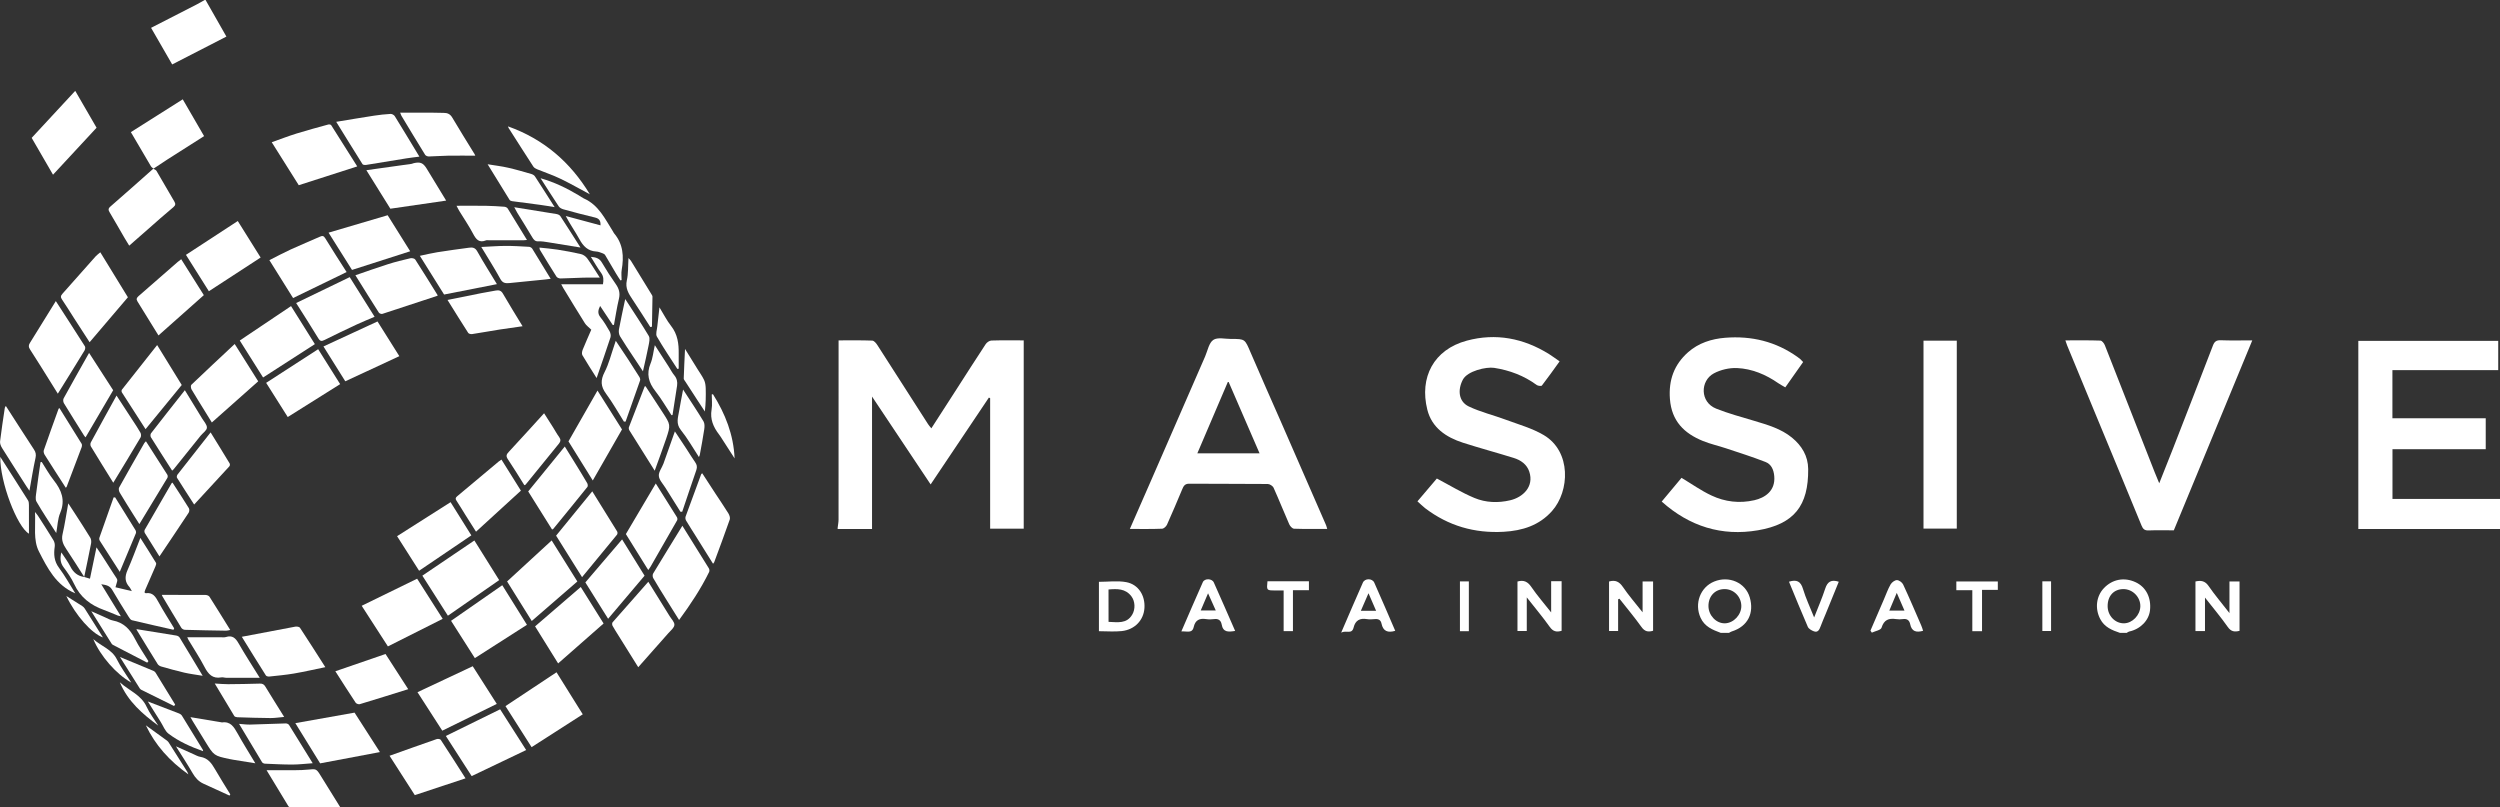 <svg xmlns="http://www.w3.org/2000/svg" xmlns:xlink="http://www.w3.org/1999/xlink" id="Layer_1" x="0px" y="0px" viewBox="0 0 774.28 250.08" style="enable-background:new 0 0 774.28 250.08;" xml:space="preserve">
<rect x="0" y="0" width="774.28" height="250.08" fill="#333333" stroke="none"/>
<style type="text/css">
	.st0{fill:#FFFFFF;}
</style>
<path class="st0" d="M259.44,163.41c0.09-0.82,0.27-1.65,0.27-2.47c0.02-17.5,0.01-34.99,0.01-52.49c0-0.91,0-1.82,0-3.03  c3.57,0,7-0.06,10.43,0.07c0.56,0.02,1.22,0.81,1.59,1.4c5.25,8.14,10.46,16.31,15.69,24.47c0.26,0.41,0.6,0.77,1.02,1.3  c2.52-3.91,4.98-7.72,7.44-11.54c3.12-4.85,6.21-9.71,9.38-14.52c0.36-0.55,1.16-1.11,1.77-1.13c3.3-0.11,6.61-0.05,10.02-0.05  c0,19.5,0,38.86,0,58.31c-3.41,0-6.84,0-10.4,0c0-13.53,0-26.97,0-40.41c-0.13-0.06-0.26-0.12-0.39-0.18  c-5.93,8.84-11.87,17.69-18.04,26.89c-6.1-9.15-11.95-17.92-18.15-27.21c0,13.98,0,27.33,0,41.01c-3.67,0-7.16,0-10.65,0  C259.44,163.69,259.44,163.55,259.44,163.41z"></path>
<path class="st0" d="M774.28,163.83c-14.59,0-29.17,0-43.88,0c0-19.48,0-38.78,0-58.25c14.39,0,28.8,0,43.33,0c0,2.94,0,5.88,0,9.05  c-10.87,0-21.75,0-32.77,0c0,5.06,0,9.88,0,14.92c9.6,0,19.16,0,28.9,0c0,3.25,0,6.3,0,9.57c-9.6,0-19.16,0-28.88,0  c0,5.18,0,10.15,0,15.4c11.08,0,22.19,0,33.3,0C774.28,157.62,774.28,160.72,774.28,163.83z"></path>
<path class="st0" d="M63.67,0c2.12,3.72,4.24,7.45,6.45,11.33c-5.59,2.87-11.15,5.73-16.79,8.63c-2.21-3.83-4.35-7.54-6.54-11.34  c4.73-2.42,9.4-4.81,14.07-7.21c0.86-0.44,1.69-0.94,2.54-1.41C63.48,0,63.58,0,63.67,0z"></path>
<path class="st0" d="M656.58,196.01c-2.46-0.82-4.8-1.77-6.11-4.28c-1.68-3.2-1.28-7.02,1.12-9.56c2.63-2.78,6.3-3.48,9.81-1.86  c3.23,1.49,4.91,4.77,4.48,8.71c-0.35,3.16-3,5.85-6.48,6.58c-0.25,0.05-0.47,0.26-0.71,0.4  C657.99,196.01,657.28,196.01,656.58,196.01z M657.62,182.45c-2.96,0.02-4.89,2.13-4.86,5.32c0.02,2.94,2.31,5.32,5.08,5.28  c2.59-0.04,4.98-2.52,5.05-5.24C662.95,184.92,660.51,182.43,657.62,182.45z"></path>
<path class="st0" d="M532.95,196.01c-2.56-0.94-5.02-1.94-6.27-4.7c-1.97-4.35-0.09-9.46,4.24-11.21c4.56-1.85,9.66,0.3,11.01,4.95  c1.36,4.71-0.46,8.92-5.62,10.53c-0.29,0.09-0.55,0.28-0.82,0.43C534.64,196.01,533.79,196.01,532.95,196.01z M529.13,187.75  c0.04,2.89,2.44,5.38,5.13,5.3c2.69-0.08,5.11-2.68,5.05-5.44c-0.06-2.89-2.38-5.18-5.22-5.16  C531.15,182.47,529.09,184.67,529.13,187.75z"></path>
<path class="st0" d="M349.93,163.82c2.18-4.98,4.28-9.74,6.35-14.5c5.66-12.98,11.31-25.96,16.97-38.94  c0.77-1.78,1.16-4.18,2.53-5.11c1.32-0.89,3.67-0.28,5.57-0.29c4.29-0.02,4.2,0.04,5.97,4.18c3.08,7.22,6.3,14.37,9.44,21.56  c4.65,10.63,9.29,21.27,13.93,31.91c0.13,0.3,0.2,0.63,0.36,1.18c-3.55,0-6.92,0.06-10.27-0.06c-0.53-0.02-1.23-0.79-1.49-1.38  c-1.65-3.75-3.16-7.56-4.84-11.29c-0.25-0.57-1.18-1.17-1.8-1.18c-8.11-0.08-16.22-0.02-24.33-0.09c-1.4-0.01-1.77,0.77-2.19,1.77  c-1.54,3.65-3.06,7.3-4.69,10.91c-0.25,0.56-0.99,1.24-1.52,1.26C356.69,163.88,353.45,163.82,349.93,163.82z M380.4,118.01  c-3.29,7.7-6.43,15.03-9.57,22.39c6.53,0,12.75,0,19.27,0C386.84,132.87,383.68,125.58,380.4,118.01z"></path>
<path class="st0" d="M439,155.27c2.18-2.56,4.26-5.01,6.01-7.07c4.01,2.11,7.69,4.38,11.63,6.02c3.5,1.46,7.32,1.61,11.09,0.72  c3.88-0.91,7.45-4.18,5.91-8.85c-0.76-2.3-2.65-3.59-4.85-4.27c-5.21-1.62-10.48-3.03-15.68-4.7c-5.23-1.68-9.65-4.64-11.05-10.23  c-2.5-9.99,1.95-18.62,12.24-21.39c8.98-2.42,17.54-0.76,25.44,4.15c1.01,0.63,1.96,1.35,3.29,2.27c-1.83,2.54-3.61,5.06-5.49,7.49  c-0.18,0.23-1.21,0.11-1.6-0.17c-3.95-2.9-8.38-4.56-13.18-5.31c-2.46-0.38-8.27,0.96-9.69,3.65c-1.67,3.16-1.35,6.79,1.84,8.31  c3.65,1.74,7.67,2.69,11.48,4.11c3.96,1.47,8.14,2.63,11.73,4.75c8.59,5.08,8.06,17.37,2.54,23.55c-3.98,4.45-9.16,6.07-14.95,6.4  c-9.02,0.51-17.13-1.83-24.33-7.31C440.57,156.75,439.83,156.01,439,155.27z"></path>
<path class="st0" d="M514.65,155.34c2.15-2.57,4.21-5.04,6.14-7.35c3.15,1.89,6.07,3.97,9.27,5.47c4.19,1.98,8.7,2.51,13.29,1.46  c3.15-0.72,6.57-2.8,6.16-7.45c-0.18-2.02-0.92-3.7-2.73-4.4c-4.01-1.56-8.12-2.86-12.21-4.22c-2.37-0.79-4.83-1.33-7.14-2.27  c-5.83-2.36-9.7-6.16-10.23-12.97c-0.46-5.91,1.31-10.7,5.62-14.52c3.23-2.86,7.29-4.15,11.51-4.48c8.14-0.65,15.7,1.16,22.42,5.98  c0.29,0.2,0.58,0.41,0.84,0.64c0.26,0.23,0.49,0.5,0.86,0.9c-1.8,2.56-3.6,5.12-5.52,7.84c-0.77-0.45-1.5-0.83-2.17-1.29  c-3.86-2.68-8.13-4.48-12.78-4.69c-2.39-0.1-5.09,0.52-7.2,1.66c-4.22,2.28-4.33,8.89,0.74,10.91c3.86,1.54,7.9,2.61,11.89,3.81  c4.08,1.23,8.19,2.4,11.56,5.15c3.06,2.5,5.01,5.69,5.05,9.75c0.1,11.35-4.31,17.04-15.57,18.97  C533.25,166.15,523.27,163.05,514.65,155.34z"></path>
<path class="st0" d="M673.26,164.25c-2.71,0-5.25-0.08-7.78,0.03c-1.29,0.06-1.79-0.45-2.25-1.58c-5-12.21-10.06-24.39-15.1-36.57  c-2.64-6.38-5.28-12.76-7.91-19.14c-0.18-0.44-0.32-0.9-0.55-1.57c3.74,0,7.31-0.06,10.87,0.07c0.48,0.02,1.13,0.85,1.36,1.44  c5.17,13.1,10.29,26.21,15.43,39.32c0.41,1.04,0.85,2.06,1.41,3.43c1.51-3.8,2.93-7.34,4.32-10.89  c4.12-10.58,8.24-21.17,12.31-31.77c0.47-1.23,1.07-1.69,2.43-1.64c3.09,0.12,6.2,0.04,9.76,0.04  C689.4,125.14,681.36,144.63,673.26,164.25z"></path>
<path class="st0" d="M26.1,178.7c0.57,0.17,1.13,0.34,1.76,0.53c0.66-3.18,1.31-6.28,2.02-9.71c0.68,1.02,1.19,1.77,1.69,2.53  c1.22,1.89,2.42,3.79,3.64,5.68c1.53,2.37,1.27,1.37,0.55,4.15c1.61,0.38,3.21,0.76,5.07,1.2c-0.33-0.57-0.47-0.96-0.73-1.25  c-1.46-1.59-1.49-3.24-0.63-5.2c1.41-3.19,2.6-6.48,4-10.03c1.74,2.76,3.33,5.22,4.85,7.73c0.15,0.25-0.05,0.8-0.21,1.16  c-1.03,2.4-2.09,4.79-3.13,7.19c-0.11,0.25-0.15,0.52-0.23,0.78c0.16,0.12,0.28,0.28,0.37,0.27c2.18-0.34,3.04,1.05,3.94,2.71  c1.51,2.78,3.24,5.44,4.88,8.16c-0.07,0.15-0.14,0.3-0.21,0.45c-4.29-0.97-8.59-1.93-12.87-2.96c-0.41-0.1-0.76-0.64-1.02-1.06  c-1.73-2.78-3.48-5.54-5.12-8.38c-0.74-1.28-1.87-1.47-3.36-1.71c2.07,3.39,4.02,6.56,6.08,9.93c-0.46-0.11-0.74-0.14-1-0.24  c-1.43-0.57-2.83-1.21-4.28-1.73c-4.12-1.47-7.3-3.93-9.2-8.02c-0.86-1.85-2.06-3.58-3.29-5.22c-1.03-1.38-1.1-2.78-0.68-4.58  c1,1.54,2.02,2.86,2.77,4.33C22.7,177.28,24.05,178.42,26.1,178.7L26.1,178.7z"></path>
<path class="st0" d="M31.07,78.14c2.9,4.74,5.77,9.42,8.54,13.93c-3.97,4.67-7.88,9.25-11.86,13.92c-1.58-2.44-3.19-4.93-4.8-7.42  c-1.24-1.92-2.42-3.88-3.71-5.76c-0.5-0.72-0.5-1.17,0.09-1.82c3.44-3.84,6.83-7.71,10.26-11.56  C30.01,78.96,30.56,78.58,31.07,78.14z"></path>
<path class="st0" d="M110.64,51.54c-6.1,1.96-12.05,3.87-18.11,5.82c-2.68-4.26-5.46-8.68-8.37-13.31c2.62-0.93,5.13-1.9,7.7-2.7  c3.25-1.01,6.54-1.89,9.82-2.79c0.26-0.07,0.76,0.01,0.88,0.19C105.28,43,107.96,47.28,110.64,51.54z"></path>
<path class="st0" d="M156.55,218.69c5.31-3.52,10.5-6.96,15.81-10.48c2.58,4.13,5.26,8.42,8.13,13.02  c-5.29,3.4-10.56,6.78-15.85,10.17C161.84,226.99,159.19,222.83,156.55,218.69z"></path>
<path class="st0" d="M154.6,179.67c-5.29,3.67-10.49,7.28-15.88,11.02c-2.76-4.32-5.37-8.41-7.91-12.4  c5.39-3.65,10.7-7.24,16.11-10.9C149.39,171.35,151.9,175.36,154.6,179.67z"></path>
<path class="st0" d="M137.11,191.66c-5.71,2.87-11.32,5.7-16.97,8.54c-2.83-4.39-5.48-8.5-8.12-12.58  c5.71-2.79,11.37-5.56,17.17-8.39C131.71,183.18,134.33,187.3,137.11,191.66z"></path>
<path class="st0" d="M138.08,227.94c5.64-2.77,11.16-5.48,16.82-8.26c2.6,4.07,5.25,8.23,8.06,12.62  c-5.65,2.7-11.23,5.37-16.88,8.07C143.33,236.09,140.68,231.99,138.08,227.94z"></path>
<path class="st0" d="M606.04,163.72c-3.49,0-6.85,0-10.31,0c0-19.44,0-38.77,0-58.21c3.46,0,6.81,0,10.31,0  C606.04,124.87,606.04,144.21,606.04,163.72z"></path>
<path class="st0" d="M170.86,167.38c2.58,4.12,5.17,8.27,7.95,12.71c-4.64,4.02-9.3,8.06-14.12,12.24  c-2.67-4.29-5.18-8.31-7.64-12.25C161.68,175.83,166.22,171.65,170.86,167.38z"></path>
<path class="st0" d="M163.2,193.51c-5.48,3.51-10.76,6.88-16.13,10.32c-2.56-4.02-4.96-7.79-7.37-11.56  c5.26-3.65,10.48-7.28,15.86-11.02C158.03,185.21,160.52,189.21,163.2,193.51z"></path>
<path class="st0" d="M189.78,100.66c-1.29-1.95-2.59-3.9-3.92-5.91c-0.62,1.28-0.86,2.33,0.12,3.53c1.08,1.33,1.97,2.84,2.82,4.33  c0.29,0.52,0.45,1.32,0.28,1.86c-1.34,4.1-2.77,8.18-4.3,12.62c-1.64-2.61-3.08-4.81-4.41-7.09c-0.24-0.41-0.11-1.17,0.09-1.67  c0.9-2.22,1.89-4.41,2.67-6.22c-0.81-0.8-1.54-1.3-1.97-1.98c-2.28-3.62-4.49-7.28-6.72-10.94c-0.19-0.31-0.34-0.64-0.62-1.14  c4.39,0,8.63,0,12.92,0c0.23-1.35,0.24-2.43-0.57-3.53c-1.12-1.52-2.05-3.19-3.17-4.97c1.57,0.13,2.65,0.45,3.41,1.76  c1.34,2.3,2.79,4.53,4.32,6.7c0.99,1.41,1.38,2.78,0.96,4.52c-0.64,2.67-1.04,5.39-1.54,8.09  C190.04,100.63,189.91,100.64,189.78,100.66z"></path>
<path class="st0" d="M211.34,162.84c2.69,4.31,5.47,8.74,8.21,13.19c0.18,0.29,0.22,0.81,0.08,1.11  c-2.56,5.23-5.76,10.05-9.31,14.88c-1.4-2.24-2.72-4.34-4.03-6.44c-1.35-2.17-2.7-4.33-3.98-6.54c-0.21-0.36-0.23-1.05-0.03-1.4  C205.25,172.72,208.27,167.83,211.34,162.84z"></path>
<path class="st0" d="M135.53,91.59c-5.75,1.9-11.41,3.78-17.1,5.62c-0.3,0.1-0.92-0.12-1.09-0.38c-2.42-3.78-4.78-7.59-7.27-11.58  c3.45-1.18,6.77-2.38,10.13-3.44c2.27-0.72,4.59-1.29,6.92-1.83c0.46-0.11,1.28,0.07,1.49,0.41c2.35,3.63,4.61,7.31,6.89,10.98  C135.54,91.43,135.52,91.54,135.53,91.59z"></path>
<path class="st0" d="M200.79,180.18c2.18,3.52,4.4,7.08,6.6,10.64c0.56,0.9,1.55,1.86,1.48,2.73c-0.07,0.9-1.16,1.74-1.87,2.55  c-3.05,3.47-6.13,6.93-9.33,10.54c-2.1-3.37-4.05-6.48-5.99-9.6c-0.67-1.07-1.36-2.13-1.97-3.23c-0.15-0.28-0.17-0.86,0.01-1.07  C193.36,188.58,197.02,184.45,200.79,180.18z"></path>
<path class="st0" d="M136.98,226.3c-2.67-4.14-5.19-8.06-7.68-11.92c5.73-2.69,11.32-5.32,17.11-8.04  c2.34,3.67,4.79,7.51,7.45,11.67C148.19,220.79,142.64,223.52,136.98,226.3z"></path>
<path class="st0" d="M74.26,105.46c5.33-3.57,10.55-7.08,15.88-10.66c2.55,4.06,4.96,7.93,7.38,11.78  c-5.33,3.43-10.61,6.84-16.04,10.33C79.19,113.28,76.81,109.51,74.26,105.46z"></path>
<path class="st0" d="M108.31,85.83c2.66,4.24,5.14,8.19,7.71,12.28c-1.96,0.84-3.79,1.57-5.57,2.4c-3.32,1.55-6.62,3.12-9.89,4.76  c-0.92,0.46-1.39,0.49-1.99-0.51c-2.16-3.58-4.44-7.09-6.85-10.91C97.28,91.16,102.76,88.51,108.31,85.83z"></path>
<path class="st0" d="M104.13,37.73c4.04-0.66,7.89-1.32,11.75-1.91c1.69-0.26,3.4-0.44,5.1-0.54c0.43-0.02,1.06,0.33,1.29,0.7  c2.54,4.1,5.02,8.24,7.62,12.53c-1.43,0.19-2.74,0.33-4.05,0.54c-4.14,0.66-8.28,1.36-12.42,2.02c-0.37,0.06-0.99,0.01-1.14-0.22  C109.59,46.58,106.94,42.28,104.13,37.73z"></path>
<path class="st0" d="M17.29,93.25c3.18,4.93,6.12,9.45,9.01,14.01c0.19,0.29,0.09,0.95-0.12,1.29c-2.71,4.45-5.47,8.87-8.27,13.38  c-0.6-0.97-1.3-2.09-2-3.21c-2.2-3.51-4.37-7.05-6.63-10.53c-0.49-0.75-0.45-1.29-0.01-1.99C11.89,101.98,14.5,97.75,17.29,93.25z"></path>
<path class="st0" d="M180.27,178.75c-2.87-4.59-5.49-8.78-8.04-12.85c3.78-4.64,7.47-9.16,11.2-13.73  c2.56,4.11,5.15,8.27,7.72,12.45c0.14,0.23,0.12,0.76-0.05,0.97C187.59,169.89,184.04,174.18,180.27,178.75z"></path>
<path class="st0" d="M80.72,79.76c-5.32,3.46-10.63,6.92-16.03,10.44c-2.28-3.61-4.61-7.31-7.1-11.27  c5.35-3.49,10.66-6.96,16.05-10.48C76.09,72.36,78.44,76.12,80.72,79.76z"></path>
<path class="st0" d="M74.89,197.22c5.62-1.07,11.09-2.13,16.57-3.14c0.46-0.08,1.24,0.03,1.44,0.34c2.62,3.97,5.16,7.99,7.86,12.21  c-3.37,0.69-6.53,1.42-9.72,1.97c-2.52,0.43-5.08,0.66-7.62,0.93c-0.35,0.04-0.92-0.08-1.07-0.33  C79.8,205.18,77.31,201.13,74.89,197.22z"></path>
<path class="st0" d="M72.69,106.54c2.62,4.15,4.97,7.9,7.28,11.56c-4.77,4.24-9.49,8.43-14.36,12.75c-0.65-1.06-1.35-2.19-2.04-3.31  c-1.42-2.3-2.87-4.59-4.24-6.92c-0.22-0.38-0.31-1.21-0.08-1.43C63.65,114.98,68.1,110.83,72.69,106.54z"></path>
<path class="st0" d="M90.77,92.31c-2.38-3.8-4.8-7.68-7.34-11.74c2.28-1.15,4.44-2.31,6.66-3.33c2.98-1.37,6.01-2.61,9.01-3.94  c0.76-0.34,1.15-0.3,1.65,0.52c2.14,3.52,4.39,6.97,6.6,10.44C101.86,86.93,96.39,89.58,90.77,92.31z"></path>
<path class="st0" d="M109.81,220.71c2.49,3.87,5.07,7.88,7.85,12.22c-6.27,1.18-12.36,2.33-18.51,3.49  c-2.63-4.26-5.16-8.37-7.68-12.45C97.6,222.88,103.59,221.82,109.81,220.71z"></path>
<path class="st0" d="M47.48,52.25c0.34,0.22,0.81,0.36,0.99,0.68c1.87,3.15,3.69,6.32,5.53,9.49c0.39,0.68,0.42,1.14-0.31,1.75  c-2.7,2.23-5.3,4.57-7.93,6.88c-1.86,1.63-3.72,3.26-5.74,5.03c-0.5-0.82-0.98-1.58-1.43-2.35c-1.54-2.64-3.04-5.3-4.61-7.93  c-0.43-0.73-0.55-1.17,0.22-1.84c4.47-3.87,8.88-7.82,13.31-11.74L47.48,52.25z"></path>
<path class="st0" d="M47.53,52.22c-0.26-0.23-0.6-0.42-0.77-0.7c-2.06-3.47-4.09-6.95-6.23-10.6c5.33-3.37,10.65-6.73,16.07-10.16  c2.2,3.8,4.38,7.56,6.61,11.4c-3.79,2.41-7.51,4.76-11.21,7.13c-1.51,0.97-3,1.98-4.5,2.97C47.48,52.25,47.53,52.22,47.53,52.22z"></path>
<path class="st0" d="M16.42,54.11c-2.24-3.87-4.37-7.55-6.61-11.41c4.43-4.79,8.9-9.61,13.49-14.56c2.22,3.84,4.4,7.6,6.61,11.42  C25.46,44.34,21.05,49.1,16.42,54.11z"></path>
<path class="st0" d="M49.08,103.89c-2.13-3.45-4.29-7-6.5-10.52c-0.46-0.73-0.24-1.16,0.33-1.66c4.04-3.5,8.05-7.03,12.08-10.54  c0.32-0.28,0.66-0.52,1.13-0.89c2.36,3.75,4.71,7.48,7.01,11.13C58.4,95.6,53.75,99.74,49.08,103.89z"></path>
<path class="st0" d="M165.72,193.99c4.78-4.11,9.41-8.11,14.15-12.19c2.3,3.67,4.62,7.38,7.07,11.3  c-4.68,4.11-9.35,8.21-14.08,12.37C170.38,201.48,168.04,197.72,165.72,193.99z"></path>
<path class="st0" d="M109.02,83.6c-2.27-3.6-4.65-7.39-7.26-11.54c6.22-1.84,12.25-3.62,18.3-5.4c2.41,3.85,4.72,7.54,6.98,11.16  C121.07,79.73,115.14,81.63,109.02,83.6z"></path>
<path class="st0" d="M45.08,132.92c-2.44-3.78-4.9-7.58-7.33-11.39c-0.13-0.21-0.14-0.66,0-0.84c3.57-4.55,7.16-9.07,10.92-13.82  c2.7,4.39,5.15,8.38,7.62,12.37C52.58,123.78,48.89,128.28,45.08,132.92z"></path>
<path class="st0" d="M174.92,138.29c1.18,1.9,2.34,3.77,3.5,5.65c1.16,1.89,2.33,3.78,3.45,5.71c0.18,0.3,0.24,0.92,0.06,1.15  c-3.49,4.35-7.03,8.67-10.56,12.99c-0.05,0.07-0.16,0.09-0.39,0.21c-2.48-3.97-4.97-7.94-7.39-11.8  C167.37,147.55,171.09,142.98,174.92,138.29z"></path>
<path class="st0" d="M122.98,166.06c5.61-3.56,11.04-7.02,16.57-10.53c2.02,3.23,4.12,6.59,6.43,10.28  c-5.41,3.66-10.73,7.27-16.18,10.96C127.4,172.99,125.16,169.48,122.98,166.06z"></path>
<path class="st0" d="M89.12,129.16c-2.16-3.42-4.31-6.83-6.69-10.59c5.33-3.44,10.64-6.88,16.11-10.42  c2.38,3.78,4.59,7.3,6.81,10.82C99.98,122.34,94.65,125.69,89.12,129.16z"></path>
<path class="st0" d="M120.65,234.07c4.98-1.77,9.79-3.5,14.61-5.17c0.36-0.12,1.08-0.02,1.24,0.23c2.54,3.86,5.02,7.77,7.68,11.93  c-5.3,1.76-10.48,3.47-15.71,5.2C125.81,242.11,123.22,238.07,120.65,234.07z"></path>
<path class="st0" d="M167.43,55.21c4.27,1.2,8.14,3.09,11.85,5.31c0.52,0.31,1,0.7,1.55,0.95c4.62,2.03,6.58,6.39,9.07,10.3  c0.1,0.16,0.16,0.34,0.28,0.48c2.85,3.35,3.08,7.22,2.37,11.33c-0.18,1.02-0.03,2.11-0.03,3.16c-0.12,0.03-0.25,0.07-0.37,0.1  c-0.46-0.71-0.93-1.4-1.36-2.13c-1.13-1.91-2.23-3.84-3.38-5.73c-0.16-0.27-0.55-0.45-0.87-0.57c-0.61-0.22-1.23-0.48-1.86-0.51  c-2.61-0.14-4.06-1.67-5.24-3.84c-1.29-2.36-2.87-4.56-4.22-7.16c3.57,0.96,7.14,1.92,10.76,2.89c0.06-1.2-0.22-2.08-1.69-2.42  c-3.28-0.76-6.54-1.65-9.79-2.54c-0.53-0.15-1.16-0.47-1.45-0.91C171.13,61.03,169.29,58.11,167.43,55.21z"></path>
<path class="st0" d="M100.18,107.3c5.64-2.61,11.13-5.15,16.74-7.74c2.34,3.73,4.57,7.27,6.76,10.75c-5.6,2.6-11.09,5.15-16.74,7.78  C104.78,114.65,102.56,111.1,100.18,107.3z"></path>
<path class="st0" d="M176.06,136.7c3.04-5.32,5.98-10.47,8.99-15.74c2.47,3.92,4.97,7.89,7.59,12.04  c-2.92,5.1-5.86,10.24-9.05,15.81C180.87,144.44,178.39,140.46,176.06,136.7z"></path>
<path class="st0" d="M113.47,52.71c4.98-0.7,9.48-1.32,13.99-1.96c0.22-0.03,0.43-0.16,0.66-0.21c2.08-0.48,2.95-0.09,4.07,1.75  c1.97,3.24,3.94,6.48,5.99,9.84c-5.76,0.84-11.42,1.66-17.28,2.51C118.6,60.95,116.17,57.04,113.47,52.71z"></path>
<path class="st0" d="M181.29,180.38c3.86-4.52,7.6-8.89,11.38-13.32c2.23,3.6,4.53,7.31,6.96,11.24c-3.7,4.38-7.42,8.76-11.29,13.34  C185.84,187.65,183.54,183.98,181.29,180.38z"></path>
<path class="st0" d="M130.03,79.23c1.92-0.4,3.65-0.83,5.41-1.11c3.28-0.52,6.57-0.97,9.87-1.41c1.04-0.14,1.86-0.02,2.51,1.15  c1.92,3.44,4.04,6.76,6.08,10.14c-5.48,1.08-10.84,2.13-16.36,3.22C135.14,87.38,132.65,83.42,130.03,79.23z"></path>
<path class="st0" d="M57.25,120.85c1.94,3.17,3.65,5.95,5.34,8.74c0.57,0.95,1.55,1.96,1.49,2.89c-0.05,0.86-1.27,1.63-1.94,2.46  c-2.79,3.46-5.57,6.93-8.36,10.4c-0.11,0.14-0.27,0.24-0.47,0.42c-2.21-3.46-4.42-6.88-6.57-10.33c-0.19-0.3-0.18-0.96,0.03-1.23  C50.18,129.8,53.63,125.44,57.25,120.85z"></path>
<path class="st0" d="M35.08,149.51c-2.3-3.71-4.64-7.46-6.93-11.24c-0.19-0.31-0.2-0.92-0.02-1.25c2.57-4.75,5.18-9.47,7.96-14.51  c1.82,2.79,3.39,5.19,4.95,7.6c0.84,1.29,1.71,2.56,2.46,3.9c0.22,0.39,0.25,1.1,0.04,1.46C40.77,140.15,37.94,144.79,35.08,149.51z  "></path>
<path class="st0" d="M155.31,142.34c1.99,3.18,3.93,6.29,6.02,9.62c-4.57,4.18-9.15,8.37-13.9,12.71c-1.21-1.91-2.27-3.57-3.32-5.24  c-0.91-1.45-1.78-2.93-2.73-4.36c-0.39-0.58-0.32-0.93,0.21-1.37c4.3-3.58,8.59-7.19,12.88-10.78  C154.71,142.73,154.98,142.57,155.31,142.34z"></path>
<path class="st0" d="M203.1,149.74c2.19,3.47,4.39,6.95,6.56,10.45c0.15,0.24,0.19,0.71,0.06,0.95c-2.74,4.82-5.51,9.63-8.27,14.43  c-0.16,0.28-0.37,0.53-0.68,0.98c-2.45-3.94-4.74-7.62-6.93-11.14C196.94,160.16,200,155,203.1,149.74z"></path>
<path class="st0" d="M147.2,48.21c-2.85,0-5.68-0.03-8.51,0.01c-1.95,0.03-3.91,0.2-5.86,0.24c-0.39,0.01-0.96-0.2-1.15-0.5  c-2.49-4.02-4.93-8.08-7.37-12.13c-0.11-0.19-0.17-0.41-0.38-0.93c3.46,0,6.77-0.01,10.08,0c1.12,0,2.25,0.07,3.37,0.06  c1.19-0.01,2.04,0.34,2.7,1.47c2.24,3.81,4.6,7.55,6.91,11.32C147.1,47.93,147.17,48.15,147.2,48.21z"></path>
<path class="st0" d="M27.59,109.3c2.67,4.14,5.1,7.9,7.46,11.56c-2.87,4.9-5.69,9.72-8.55,14.59c-0.11-0.13-0.33-0.33-0.48-0.58  c-2.09-3.33-4.19-6.65-6.23-10c-0.23-0.38-0.29-1.11-0.08-1.49C22.24,118.76,24.84,114.18,27.59,109.3z"></path>
<path class="st0" d="M217.49,146.58c1.36,2.1,2.71,4.18,4.07,6.26c1.35,2.06,2.75,4.09,4.04,6.18c0.32,0.53,0.6,1.35,0.42,1.87  c-1.54,4.44-3.2,8.84-4.83,13.25c-0.05,0.13-0.17,0.22-0.35,0.46c-1.77-2.83-3.48-5.57-5.19-8.3c-1.06-1.69-2.15-3.37-3.17-5.09  c-0.2-0.33-0.27-0.88-0.14-1.23c1.58-4.38,3.2-8.74,4.82-13.1C217.17,146.81,217.28,146.76,217.49,146.58z"></path>
<path class="st0" d="M126.43,213.45c-5.1,1.59-10.05,3.15-15.01,4.64c-0.35,0.11-1.05-0.14-1.26-0.44c-2.14-3.22-4.21-6.49-6.3-9.75  c5.18-1.79,10.29-3.55,15.54-5.35C121.63,206.01,123.95,209.61,126.43,213.45z"></path>
<path class="st0" d="M45.2,136.67c2.25,3.5,4.45,6.92,6.62,10.35c0.15,0.24,0.17,0.73,0.02,0.98c-2.86,4.75-5.75,9.49-8.68,14.32  c-0.55-0.86-1.16-1.82-1.77-2.79c-1.44-2.3-2.9-4.59-4.28-6.92c-0.26-0.44-0.44-1.22-0.22-1.61c2.55-4.61,5.18-9.18,7.8-13.76  C44.8,137.06,44.99,136.92,45.2,136.67z"></path>
<path class="st0" d="M138.6,92.9c3.66-0.74,7.07-1.43,10.48-2.11c1.49-0.29,2.98-0.56,4.48-0.81c0.91-0.15,1.62-0.05,2.19,0.94  c1.94,3.38,4.02,6.69,6.1,10.12c-2.42,0.35-4.73,0.65-7.03,1.01c-2.87,0.46-5.74,0.98-8.61,1.42c-0.38,0.06-1.02-0.09-1.2-0.37  C142.89,99.82,140.84,96.49,138.6,92.9z"></path>
<path class="st0" d="M96.85,236.38c-2.25,0.16-4.23,0.4-6.22,0.41c-2.85,0.01-5.71-0.15-8.56-0.27c-0.32-0.01-0.76-0.21-0.91-0.46  c-2.35-3.87-4.66-7.76-7.12-11.87c1.29,0.09,2.34,0.25,3.38,0.22c3.7-0.09,7.4-0.26,11.1-0.36c0.34-0.01,0.83,0.21,1,0.48  C91.93,228.37,94.29,232.24,96.85,236.38z"></path>
<path class="st0" d="M80.45,209.93c-3.7,0-7.03,0.01-10.35-0.01c-0.51,0-1.05-0.22-1.54-0.13c-2.7,0.49-4.03-0.96-5.18-3.16  c-1.51-2.9-3.33-5.64-5.01-8.45c-0.16-0.27-0.26-0.56-0.38-0.81c3.52,0,6.98,0,10.43,0c0.52,0,1.07,0.08,1.54-0.07  c1.99-0.63,2.99,0.29,3.94,1.97C75.89,202.76,78.1,206.12,80.45,209.93z"></path>
<path class="st0" d="M105.42,250.07c-5.26,0-10.29,0.01-15.33-0.02c-0.26,0-0.65-0.15-0.77-0.36c-2.22-3.63-4.42-7.27-6.76-11.15  c1.77,0,3.28,0.01,4.8,0c2.73-0.03,5.48,0.09,8.18-0.19c2.1-0.21,2.42-0.3,3.51,1.46C101.14,243.17,103.22,246.52,105.42,250.07z"></path>
<path class="st0" d="M168.51,127.99c0.9,1.4,1.84,2.87,2.77,4.35c0.64,1.02,1.21,2.09,1.92,3.06c0.54,0.75,0.43,1.35-0.09,1.99  c-3.44,4.24-6.88,8.47-10.33,12.71c-0.05,0.06-0.17,0.08-0.38,0.17c-1.69-2.68-3.34-5.42-5.12-8.06c-0.68-1.01-0.4-1.53,0.35-2.32  C161.23,136.03,164.76,132.1,168.51,127.99z"></path>
<path class="st0" d="M65.23,133.92c2.11,3.43,4.03,6.51,5.9,9.62c0.12,0.2,0.09,0.68-0.06,0.85c-3.6,3.93-7.22,7.84-10.94,11.87  c-1.76-2.73-3.56-5.5-5.31-8.29c-0.14-0.22-0.03-0.74,0.15-0.98C58.33,142.68,61.71,138.39,65.23,133.92z"></path>
<path class="st0" d="M202.77,145.78c-2.78-4.42-5.33-8.45-7.84-12.49c-0.16-0.26-0.25-0.7-0.15-0.97c1.61-4.23,3.25-8.44,4.89-12.65  c0.01-0.02,0.08-0.02,0.26-0.05c1.74,2.66,3.51,5.36,5.27,8.07c2.51,3.86,2.55,3.87,1.11,8.2  C205.23,139.09,204.03,142.26,202.77,145.78z"></path>
<path class="st0" d="M149.06,76.49c2.67-0.12,5.09-0.32,7.52-0.33c2.42-0.01,4.85,0.14,7.27,0.28c0.34,0.02,0.8,0.28,0.98,0.56  c1.89,3.04,3.74,6.1,5.72,9.35c-0.63,0.08-1.1,0.15-1.58,0.2c-3.69,0.37-7.38,0.75-11.08,1.11c-1.16,0.11-2.15,0.14-2.9-1.22  C153.17,83.1,151.11,79.9,149.06,76.49z"></path>
<path class="st0" d="M141.39,63.73c3.25,0,6.18-0.03,9.11,0.01c1.91,0.03,3.82,0.15,5.72,0.29c0.35,0.03,0.83,0.25,1.01,0.53  c1.99,3.19,3.93,6.4,5.98,9.76c-0.47,0.04-0.81,0.1-1.15,0.1c-3.52,0.01-7.03,0-10.55,0c-0.33,0-0.7-0.1-0.98,0.02  c-2.19,0.89-3.11-0.34-4.03-2.09c-1.25-2.38-2.78-4.6-4.18-6.9C142.05,65.03,141.84,64.58,141.39,63.73z"></path>
<path class="st0" d="M193.23,130.57c-1.82-2.89-3.49-5.89-5.52-8.62c-1.69-2.28-1.76-4.19-0.46-6.71c1.34-2.59,2.03-5.52,3-8.3  c0.13-0.38,0.25-0.76,0.46-1.39c1.37,2.06,2.63,3.93,3.87,5.81c1.17,1.78,2.32,3.58,3.44,5.39c0.19,0.3,0.33,0.78,0.22,1.09  c-1.47,4.26-2.99,8.5-4.49,12.74C193.58,130.58,193.4,130.57,193.23,130.57z"></path>
<path class="st0" d="M50.11,184.24c4.64,0,9.08-0.01,13.52,0.02c0.42,0,1.03,0.22,1.24,0.54c2.14,3.35,4.22,6.74,6.43,10.3  c-0.5,0.1-0.88,0.24-1.25,0.23c-4.27-0.07-8.53-0.14-12.8-0.27c-0.38-0.01-0.89-0.3-1.09-0.62c-1.96-3.19-3.87-6.41-5.78-9.62  C50.28,184.68,50.23,184.51,50.11,184.24z"></path>
<path class="st0" d="M210.73,158.48c-1.54-2.46-3.09-4.91-4.62-7.38c-0.75-1.21-1.95-2.41-2.06-3.69c-0.11-1.23,0.97-2.54,1.44-3.84  c1.18-3.25,2.31-6.51,3.53-9.96c1.24,1.86,2.43,3.64,3.6,5.43c0.89,1.35,1.71,2.76,2.65,4.07c0.57,0.79,0.72,1.5,0.4,2.45  c-1.49,4.3-2.92,8.62-4.38,12.93C211.09,158.49,210.91,158.48,210.73,158.48z"></path>
<path class="st0" d="M66.51,211.69c1.57,0.09,2.85,0.22,4.14,0.21c3.28-0.02,6.55-0.08,9.83-0.18c0.78-0.02,1.26,0.19,1.68,0.89  c1.88,3.11,3.83,6.18,5.85,9.43c-1.5,0.13-2.86,0.36-4.22,0.35c-3.42-0.02-6.84-0.14-10.26-0.25c-0.33-0.01-0.81-0.14-0.96-0.37  C70.58,218.52,68.63,215.23,66.51,211.69z"></path>
<path class="st0" d="M20.37,151.06c-2.23-3.47-4.4-6.8-6.51-10.16c-0.25-0.39-0.43-1.03-0.3-1.43c1.48-4.3,3.04-8.58,4.58-12.86  c0.03-0.07,0.14-0.12,0.27-0.22c2.3,3.68,4.59,7.35,6.86,11.03c0.15,0.25,0.15,0.7,0.05,1c-1.54,4.14-3.12,8.26-4.69,12.39  C20.59,150.88,20.49,150.94,20.37,151.06z"></path>
<path class="st0" d="M53.43,149.48c1.7,2.63,3.43,5.25,5.07,7.92c0.21,0.34,0.15,1.08-0.09,1.43c-2.98,4.52-6.01,9-9.03,13.5  c-1.43-2.28-3-4.75-4.52-7.24c-0.16-0.26-0.19-0.76-0.04-1.01c2.76-4.83,5.55-9.63,8.34-14.44  C53.2,149.58,53.31,149.55,53.43,149.48z"></path>
<path class="st0" d="M42.28,194.85c4.16,0.67,8.25,1.31,12.33,1.99c0.37,0.06,0.83,0.3,1.01,0.6c2.34,3.82,4.63,7.67,7.15,11.86  c-2.13-0.36-3.94-0.57-5.71-0.98c-2.4-0.55-4.77-1.23-7.14-1.9c-0.41-0.12-0.88-0.4-1.09-0.75c-2.18-3.49-4.32-7-6.46-10.52  C42.3,195.04,42.29,194.89,42.28,194.85z"></path>
<path class="st0" d="M1.81,125.73c1.52,2.36,2.97,4.64,4.44,6.91c1.42,2.2,2.83,4.41,4.28,6.59c0.54,0.82,0.7,1.56,0.47,2.59  c-0.72,3.28-1.24,6.6-1.88,10.16c-0.36-0.53-0.67-0.94-0.94-1.37c-2.52-3.94-5.06-7.88-7.54-11.85c-0.37-0.59-0.7-1.4-0.62-2.06  c0.41-3.47,0.96-6.93,1.47-10.38C1.51,126.15,1.65,126.01,1.81,125.73z"></path>
<path class="st0" d="M35.67,154.05c2.1,3.37,4.2,6.73,6.27,10.11c0.17,0.27,0.26,0.73,0.14,1.01c-1.62,3.94-3.28,7.86-4.99,11.94  c-2.1-3.26-4.17-6.45-6.2-9.67c-0.15-0.24-0.19-0.65-0.1-0.92c1.45-4.16,2.93-8.31,4.4-12.47  C35.35,154.05,35.51,154.05,35.67,154.05z"></path>
<path class="st0" d="M58.98,222.11c3.31,0.55,6.47,1.08,9.62,1.6c0.05,0.01,0.09,0.04,0.14,0.04c2.65-0.39,3.71,1.39,4.8,3.34  c1.69,3.05,3.56,6,5.54,9.31c-2.45-0.39-4.59-0.74-6.72-1.08c-0.41-0.07-0.83-0.14-1.24-0.23c-4.86-1.03-4.86-1.04-7.53-5.39  c-1.3-2.12-2.6-4.23-3.9-6.34C59.45,222.98,59.24,222.58,58.98,222.11z"></path>
<path class="st0" d="M182.69,60.18c-3.14-1.67-6.11-3.38-9.2-4.86c-2.3-1.11-4.75-1.91-7.12-2.89c-0.45-0.18-0.95-0.46-1.2-0.85  c-2.57-3.95-5.1-7.94-7.64-11.92c-0.07-0.1-0.09-0.23-0.19-0.52C168.43,43.1,176.66,50.23,182.69,60.18z"></path>
<path class="st0" d="M151.02,50.87c2.36,0.39,4.37,0.62,6.32,1.07c2.43,0.55,4.83,1.26,7.22,1.95c0.42,0.12,0.89,0.39,1.12,0.74  c2.01,3.07,3.97,6.18,6.1,9.52c-1.66-0.26-3.09-0.52-4.52-0.71c-2.89-0.39-5.79-0.75-8.68-1.14c-0.27-0.04-0.63-0.19-0.76-0.4  C155.61,58.35,153.43,54.79,151.02,50.87z"></path>
<path class="st0" d="M179.78,76.66c-3.58-0.59-6.81-1.13-10.04-1.63c-0.96-0.15-1.95-0.33-2.91-0.28c-1.08,0.07-1.52-0.46-2.01-1.3  c-1.48-2.53-3.06-5-4.59-7.51c-0.28-0.46-0.52-0.94-0.96-1.76c4.61,0.74,8.85,1.4,13.08,2.11c0.43,0.07,0.97,0.3,1.19,0.64  C175.6,70.07,177.61,73.26,179.78,76.66z"></path>
<path class="st0" d="M167.09,76.68c1.88,0.21,3.73,0.34,5.55,0.63c2.46,0.39,4.92,0.83,7.34,1.4c0.71,0.17,1.47,0.74,1.91,1.34  c1.32,1.84,2.49,3.79,3.88,5.93c-1.88,0-3.46-0.03-5.03,0.01c-2.38,0.06-4.76,0.21-7.14,0.25c-0.42,0.01-1.04-0.23-1.25-0.56  c-1.76-2.75-3.45-5.54-5.14-8.33C167.1,77.2,167.13,76.99,167.09,76.68z"></path>
<path class="st0" d="M193.64,92.62c2.53,3.92,5.02,7.62,7.3,11.44c0.43,0.72,0.12,1.96-0.06,2.92c-0.49,2.57-1.11,5.11-1.75,8.02  c-1.11-1.66-2.07-3.09-3.01-4.53c-1.38-2.1-2.8-4.17-4.09-6.32c-0.35-0.58-0.45-1.46-0.33-2.14  C192.26,98.95,192.95,95.91,193.64,92.62z"></path>
<path class="st0" d="M26.1,178.71c-1.84-2.87-3.65-5.77-5.54-8.6c-0.96-1.44-1.62-2.79-1.19-4.65c0.7-3.01,1.14-6.09,1.77-9.57  c0.83,1.26,1.42,2.14,1.99,3.04c1.62,2.52,3.27,5.02,4.82,7.58c0.29,0.48,0.37,1.22,0.26,1.79c-0.67,3.47-1.41,6.93-2.13,10.4  C26.1,178.7,26.1,178.71,26.1,178.71z"></path>
<path class="st0" d="M207.96,128.58c-1.65-2.49-3.14-5.1-4.98-7.43c-2.11-2.68-2.83-5.33-1.49-8.59c0.69-1.66,0.84-3.54,1.32-5.66  c1.56,2.41,2.95,4.57,4.35,6.74c0.55,0.86,1.01,1.8,1.66,2.57c0.82,0.98,1.05,2.06,0.88,3.24c-0.44,3.03-0.93,6.06-1.41,9.09  C208.18,128.55,208.07,128.56,207.96,128.58z"></path>
<path class="st0" d="M17.42,165.09c-2.17-3.41-4.27-6.5-6.12-9.73c-0.44-0.76-0.16-1.99-0.04-2.99c0.38-3.08,0.85-6.16,1.29-9.23  c0.13-0.02,0.25-0.04,0.38-0.06c1.23,1.9,2.33,3.91,3.73,5.68c2.42,3.07,3.63,6.16,1.99,10.09  C17.87,160.68,17.84,162.81,17.42,165.09z"></path>
<path class="st0" d="M211.56,120.65c2.2,3.39,4.33,6.56,6.31,9.83c0.39,0.64,0.37,1.64,0.25,2.44c-0.39,2.67-0.91,5.33-1.39,7.99  c-0.03,0.17-0.14,0.33-0.27,0.64c-1.89-2.88-3.52-5.79-5.58-8.35c-1.62-2.01-0.88-3.89-0.55-5.89  C210.69,125.15,211.12,123.01,211.56,120.65z"></path>
<path class="st0" d="M45.59,205.23c-3.55-1.83-7.09-3.66-10.63-5.51c-0.2-0.1-0.36-0.3-0.48-0.5c-2.01-3.2-4-6.4-6.21-9.92  c1.66,0.74,2.99,1.34,4.34,1.93c0.77,0.34,1.52,0.79,2.32,0.94c3.37,0.63,5.36,2.73,6.86,5.68c1.21,2.4,2.78,4.62,4.18,6.92  C45.84,204.93,45.72,205.08,45.59,205.23z"></path>
<path class="st0" d="M62.89,232.64c-3.85-1.36-7.5-2.99-10.7-5.41c-1.08-0.82-1.62-2.36-2.39-3.59c-1.33-2.11-2.66-4.23-4.01-6.38  c3.32,1.27,6.52,2.48,9.7,3.72c0.32,0.12,0.66,0.37,0.84,0.65c2.19,3.53,4.36,7.08,6.52,10.63  C62.89,232.32,62.87,232.42,62.89,232.64z"></path>
<path class="st0" d="M53.91,218.66c-3.37-1.66-6.74-3.33-10.11-5c-0.2-0.1-0.4-0.27-0.52-0.46c-2.04-3.21-4.06-6.44-6.13-9.72  c3.56,1.47,6.98,2.88,10.4,4.31c0.24,0.1,0.48,0.3,0.62,0.52c2.04,3.3,4.06,6.6,6.08,9.9C54.13,218.36,54.02,218.51,53.91,218.66z"></path>
<path class="st0" d="M201.41,101.29c-1.83-2.84-3.62-5.7-5.5-8.51c-1.21-1.82-2.32-3.5-1.77-5.96c0.48-2.14,0.35-4.42,0.51-6.9  c0.34,0.39,0.6,0.6,0.77,0.87c2.1,3.4,4.18,6.81,6.27,10.22c0.16,0.27,0.39,0.57,0.39,0.86c-0.03,3.1-0.1,6.2-0.16,9.31  C201.75,101.21,201.58,101.25,201.41,101.29z"></path>
<path class="st0" d="M23.32,183.77c-5.95-2.48-8.63-7.83-11.25-12.94c-1.84-3.58-1-7.86-1.23-12.26c0.48,0.6,0.74,0.88,0.94,1.2  c1.61,2.52,3.25,5.02,4.79,7.58c0.32,0.53,0.47,1.31,0.38,1.93c-0.33,2.36-0.23,4.49,1.32,6.57  C20.13,178.33,21.63,181.08,23.32,183.77z"></path>
<path class="st0" d="M71.07,246.4c-2.68-1.23-5.36-2.46-8.05-3.68c-1.5-0.68-2.51-1.79-3.34-3.22c-1.59-2.74-3.33-5.39-5.19-8.36  c1.98,0.89,3.68,1.66,5.38,2.41c0.72,0.32,1.44,0.74,2.2,0.86c2.29,0.36,3.44,1.94,4.49,3.77c1.53,2.65,3.17,5.23,4.77,7.85  C71.25,246.15,71.16,246.28,71.07,246.4z"></path>
<path class="st0" d="M0.08,141.49c3,4.69,5.83,9.08,8.61,13.5c0.25,0.39,0.26,0.98,0.27,1.47c0.02,2.95,0.01,5.9,0.01,8.83  C5.27,163.17-0.02,149.25,0.08,141.49z"></path>
<path class="st0" d="M204.24,95.19c1.27,2.06,2.25,4.05,3.59,5.74c2.06,2.61,2.42,5.56,2.37,8.69c-0.03,1.52,0,3.04,0,4.56  c-0.14,0.03-0.28,0.05-0.42,0.08c-2.14-3.33-4.37-6.6-6.34-10.02c-0.44-0.77,0.03-2.08,0.13-3.14  C203.76,99.24,203.98,97.39,204.24,95.19z"></path>
<path class="st0" d="M212.16,108.07c1.38,2.23,2.64,4.26,3.89,6.28c0.69,1.11,1.47,2.18,2.02,3.35c0.35,0.76,0.47,1.69,0.5,2.55  c0.06,2.37,0.02,4.73-0.27,7.19c-0.77-1.17-1.54-2.34-2.31-3.51c-1.25-1.91-2.49-3.83-3.73-5.75c-0.2-0.31-0.51-0.65-0.5-0.97  C211.85,114.26,212.01,111.31,212.16,108.07z"></path>
<path class="st0" d="M690.49,189.88c0-3.63,0-6.63,0-9.79c1.1,0,2.04,0,3.12,0c0,5.07,0,10.17,0,15.29  c-1.57,0.4-2.63,0.24-3.65-1.21c-2.08-2.98-4.45-5.77-7.05-9.09c0,3.77,0,7.01,0,10.37c-1.12,0-1.98,0-2.95,0  c0-5.12,0-10.17,0-15.36c1.67-0.38,2.95-0.23,4.08,1.42C685.91,184.22,688.05,186.74,690.49,189.88z"></path>
<path class="st0" d="M480.41,180c1.31,0,2.21,0,3.24,0c0,5.17,0,10.28,0,15.37c-1.61,0.47-2.66,0.21-3.67-1.21  c-2.14-3.01-4.53-5.84-7.12-9.14c0,3.75,0,7.01,0,10.41c-1.04,0-1.91,0-2.88,0c0-5.15,0-10.26,0-15.33  c1.97-0.56,3.19,0.06,4.31,1.71c1.77,2.6,3.86,4.99,6.12,7.86C480.41,186.23,480.41,183.2,480.41,180z"></path>
<path class="st0" d="M501.15,185.61c0,3.23,0,6.46,0,9.82c-0.96,0-1.83,0-2.81,0c0-5.14,0-10.24,0-15.33  c1.95-0.56,3.17,0.04,4.29,1.69c1.77,2.61,3.86,5,6.1,7.85c0-3.38,0-6.39,0-9.56c1.2,0,2.15,0,3.25,0c0,5.04,0,10.14,0,15.27  c-1.53,0.47-2.59,0.24-3.6-1.17c-2.15-3.01-4.53-5.84-6.82-8.75C501.43,185.5,501.29,185.55,501.15,185.61z"></path>
<path class="st0" d="M220.82,122.1c3.8,6.05,6.38,12.53,6.69,19.87c-1.32-2.04-2.63-4.09-3.95-6.13c-0.28-0.43-0.54-0.86-0.85-1.26  c-1.76-2.29-2.84-4.72-2.32-7.75c0.26-1.52,0.05-3.12,0.05-4.68C220.56,122.13,220.69,122.12,220.82,122.1z"></path>
<path class="st0" d="M340.35,195.49c0-5.24,0-10.23,0-15.29c2.85,0,5.75-0.41,8.48,0.1c3.76,0.71,5.87,4.13,5.62,8.01  c-0.24,3.76-2.98,6.69-7.02,7.14C345.17,195.7,342.84,195.49,340.35,195.49z M343.33,192.6c2.83,0.1,5.59,0.65,7.31-2.2  c1.04-1.71,0.95-4.18-0.25-5.74c-1.84-2.4-4.38-2.32-7.07-2.09C343.33,185.94,343.33,189.15,343.33,192.6z"></path>
<path class="st0" d="M432.12,195.37c-2.28,0.69-3.76,0.15-4.25-2.24c-0.24-1.18-1.04-1.51-2.17-1.38c-0.77,0.08-1.57,0.12-2.32,0  c-2.2-0.38-3.61,0.38-4.15,2.6c-0.55,2.25-2.27,0.74-3.85,1.58c2.41-5.57,4.52-10.55,6.72-15.49c0.61-1.37,2.91-1.38,3.53,0.01  C427.84,185.39,429.96,190.38,432.12,195.37z M426.2,189.18c-0.81-1.87-1.52-3.51-2.36-5.45c-0.84,1.94-1.57,3.62-2.37,5.45  C423.15,189.18,424.54,189.18,426.2,189.18z"></path>
<path class="st0" d="M365.88,195.56c2.32-5.34,4.44-10.32,6.65-15.26c0.55-1.23,2.83-1.17,3.4,0.09c2.22,4.94,4.37,9.91,6.61,15.02  c-2.08,0.33-3.75,0.52-4.19-2.07c-0.19-1.11-0.96-1.8-2.29-1.6c-0.83,0.12-1.7,0.13-2.53,0c-2.04-0.32-3.34,0.32-3.82,2.44  C369.24,196.29,367.6,195.43,365.88,195.56z M371.88,189.07c1.69,0,3.03,0,4.66,0c-0.82-1.82-1.53-3.39-2.39-5.32  C373.3,185.74,372.64,187.3,371.88,189.07z"></path>
<path class="st0" d="M595.6,195.37c-2.07,0.58-3.53,0.25-3.99-2.04c-0.24-1.2-0.96-1.78-2.26-1.59c-0.69,0.1-1.42,0.1-2.11,0  c-2.26-0.34-3.75,0.2-4.51,2.68c-0.23,0.74-1.96,1.03-3,1.52c-0.14-0.21-0.28-0.42-0.43-0.63c1.4-3.25,2.8-6.5,4.2-9.75  c0.66-1.53,1.22-3.13,2.04-4.56c0.37-0.64,1.29-1.33,1.96-1.33c0.65,0,1.62,0.7,1.92,1.34c1.94,4.16,3.74,8.39,5.57,12.61  C595.26,194.19,595.41,194.79,595.6,195.37z M587.45,183.62c-0.89,2.12-1.59,3.78-2.31,5.49c1.58,0,3.01,0,4.7,0  C589.05,187.28,588.34,185.66,587.45,183.62z"></path>
<path class="st0" d="M554.07,180.16c2.41-0.76,3.64-0.1,4.34,2.24c0.87,2.9,2.19,5.67,3.45,8.83c1.26-3.24,2.49-6.03,3.43-8.93  c0.7-2.15,1.87-2.9,4.2-2.13c-1.36,3.35-2.72,6.68-4.08,10.02c-0.53,1.29-1.09,2.56-1.57,3.86c-0.37,0.99-0.82,1.92-2.05,1.48  c-0.72-0.26-1.61-0.77-1.89-1.4C557.9,189.55,556.03,184.91,554.07,180.16z"></path>
<path class="st0" d="M45.17,224.64c2.18,1.58,4.41,3.17,6.61,4.79c0.25,0.18,0.44,0.47,0.61,0.75c1.88,2.96,3.75,5.93,5.63,8.89  c0.09,0.14,0.13,0.3,0.32,0.76C52.5,235.69,48.09,230.77,45.17,224.64z"></path>
<path class="st0" d="M392.55,180.02c4.35,0,8.55,0,12.84,0c0,0.91,0,1.73,0,2.78c-1.59,0-3.16,0-4.95,0c0,4.34,0,8.45,0,12.67  c-1.03,0-1.85,0-2.88,0c0-4.07,0-8.19,0-12.6c-1.02,0-1.83,0-2.64,0C392.27,182.86,392.27,182.86,392.55,180.02z"></path>
<path class="st0" d="M610.85,195.49c0-4.26,0-8.33,0-12.69c-1.7,0-3.28,0-4.95,0c0-1.04,0-1.8,0-2.71c4.21,0,8.46,0,12.85,0  c0,0.77,0,1.58,0,2.59c-1.56,0-3.08,0-4.89,0c0,4.38,0,8.56,0,12.81C612.76,195.49,611.94,195.49,610.85,195.49z"></path>
<path class="st0" d="M28.89,197.94c2.59,2.28,5.77,3.17,7.31,6.28c1.21,2.44,2.86,4.65,4.45,7.18  C36,208.79,31.12,203.23,28.89,197.94z"></path>
<path class="st0" d="M20.54,184.59c1.78,1.12,3.37,2.1,4.93,3.11c0.3,0.19,0.58,0.47,0.77,0.77c1.88,2.95,3.73,5.92,5.64,8.95  C28.36,196.17,23.42,190.59,20.54,184.59z"></path>
<path class="st0" d="M49.01,224.73c-4.83-3.58-9.37-7.43-11.9-13.42c2.89,2.63,6.62,3.87,8.31,7.61  C46.36,220.97,47.8,222.8,49.01,224.73z"></path>
<path class="st0" d="M452.16,195.48c0-5.2,0-10.24,0-15.42c0.92,0,1.78,0,2.76,0c0,5.13,0,10.23,0,15.42  C454.01,195.48,453.19,195.48,452.16,195.48z"></path>
<path class="st0" d="M632.54,195.42c0-5.19,0-10.23,0-15.38c0.9,0,1.72,0,2.7,0c0,5.05,0,10.14,0,15.38  C634.43,195.42,633.57,195.42,632.54,195.42z"></path>
</svg>